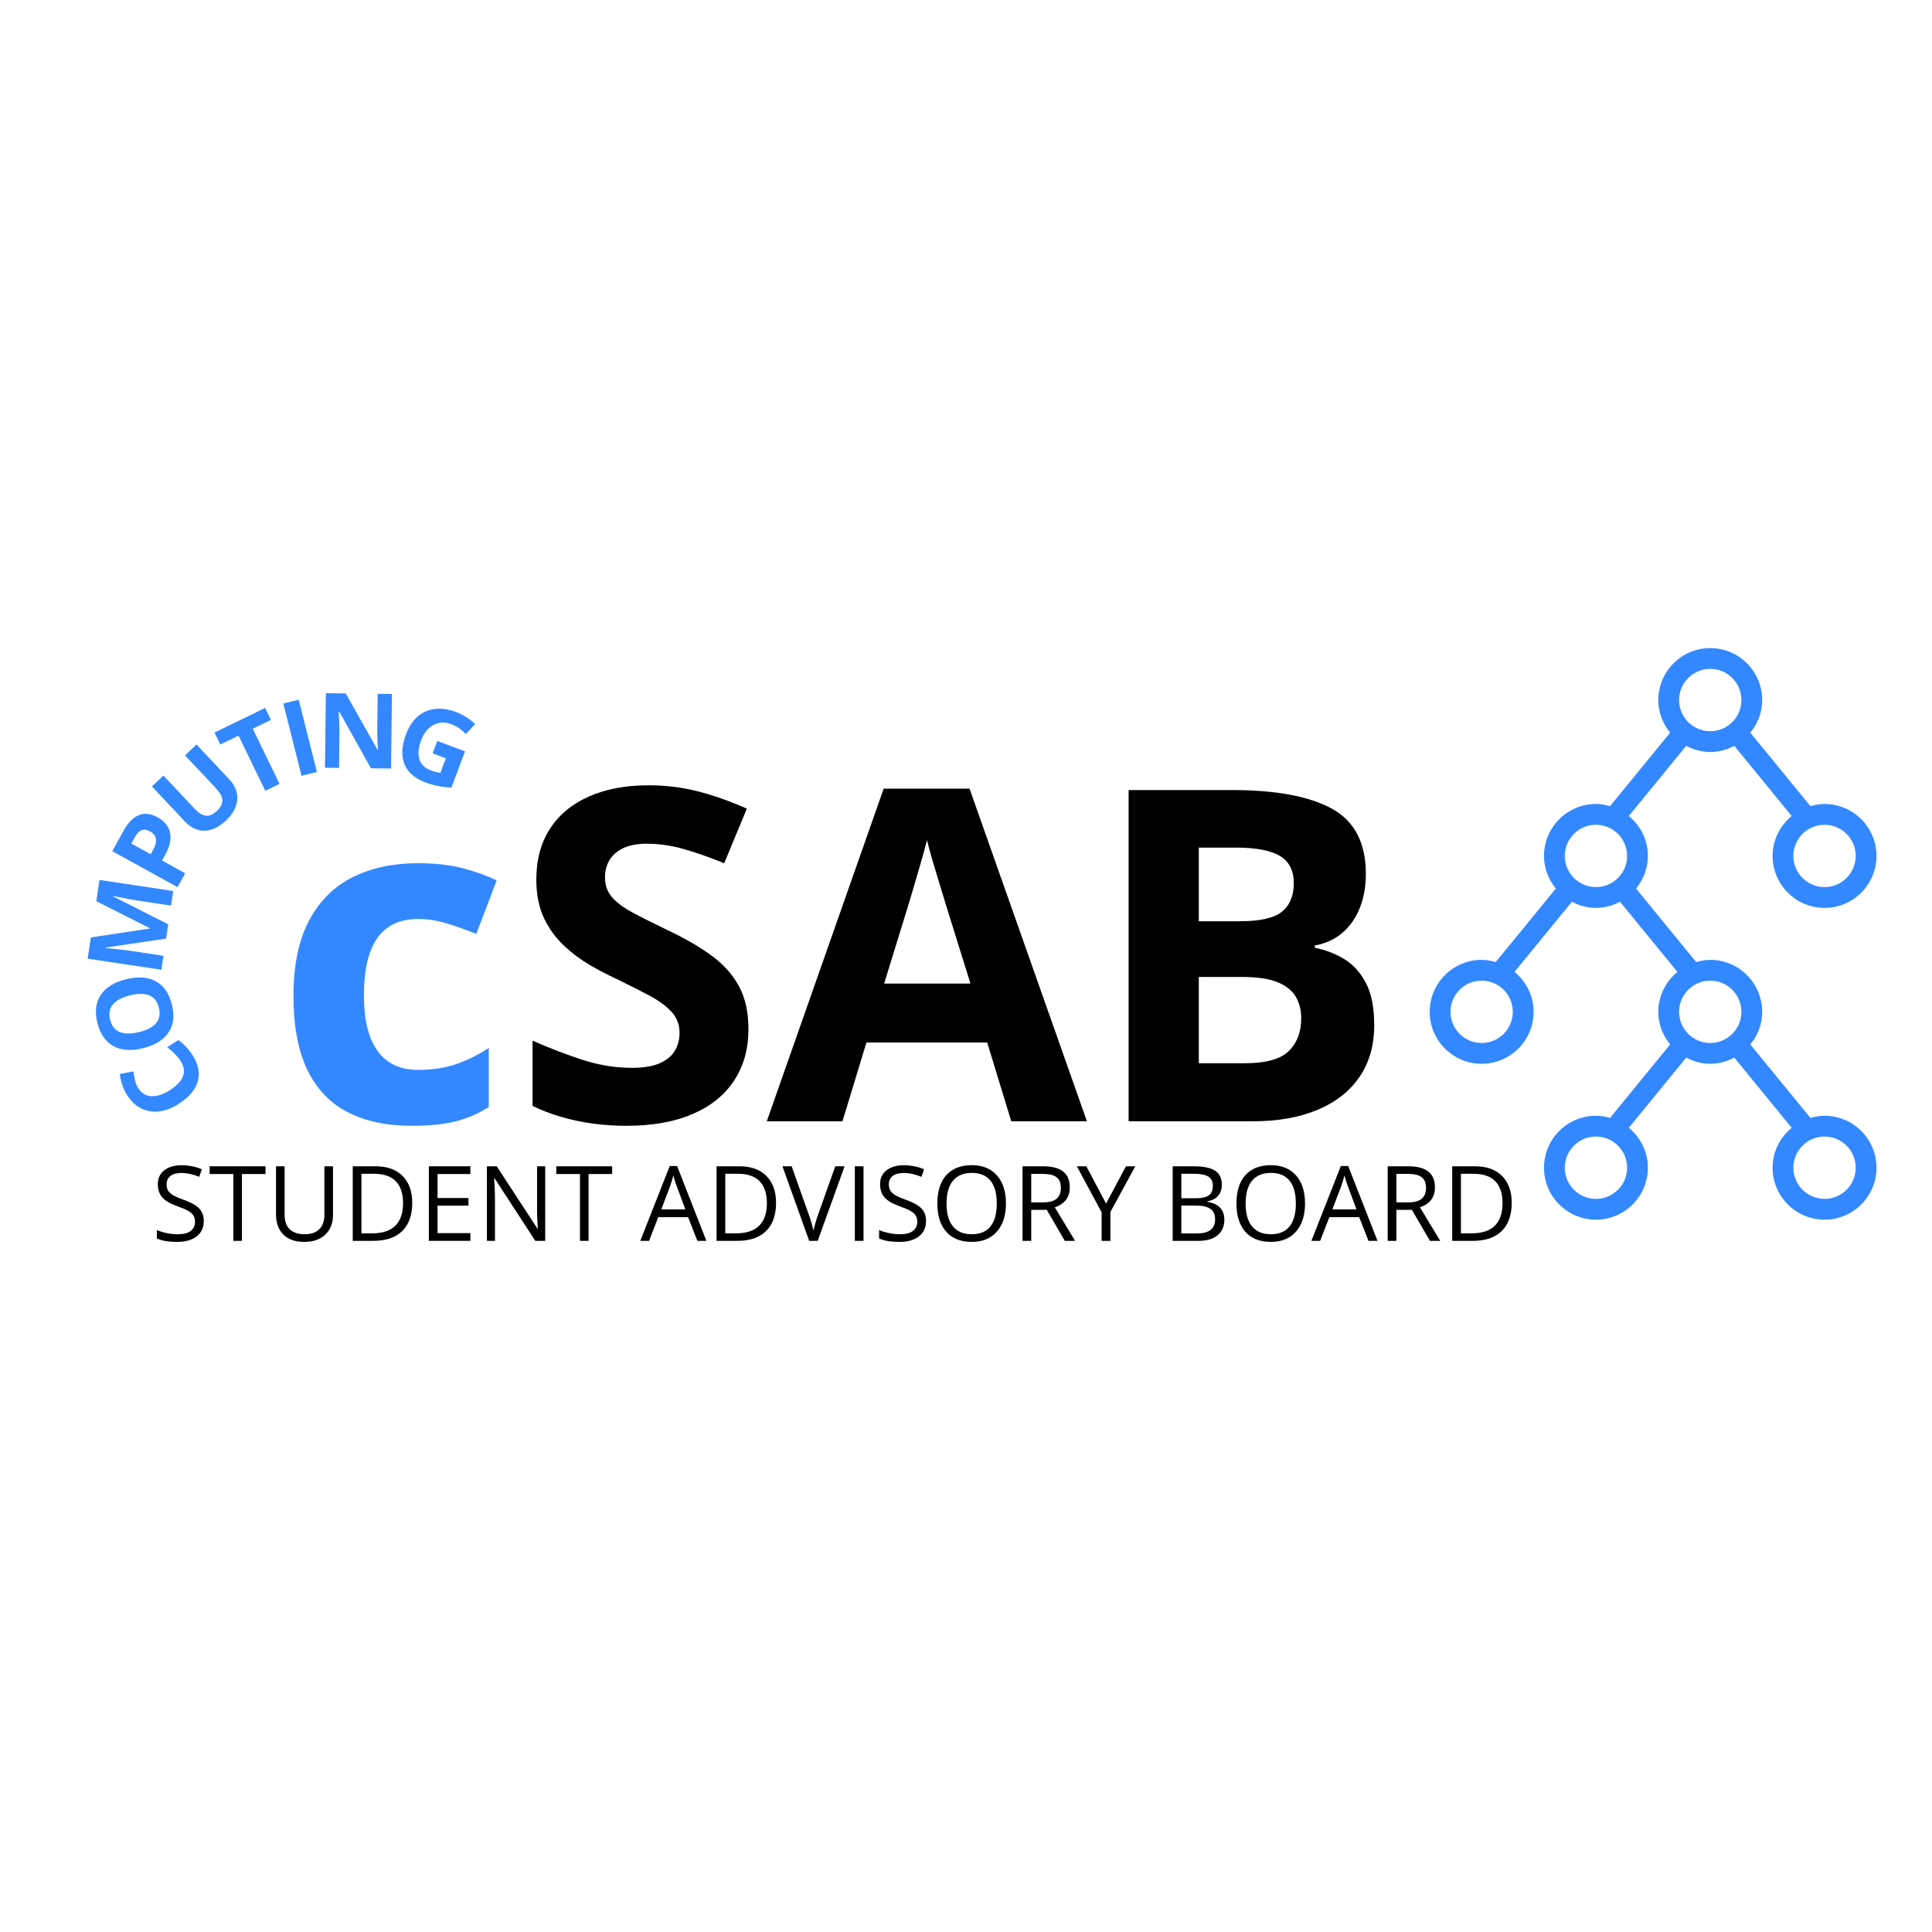 <svg xmlns="http://www.w3.org/2000/svg" xmlns:xlink="http://www.w3.org/1999/xlink" width="500" zoomAndPan="magnify" viewBox="0 0 375 375" height="500" preserveAspectRatio="xMidYMid meet" version="1.0"><defs><g/><clipPath id="id1"><path d="M 277.465 125.793 L 364.266 125.793 L 364.266 236.738 L 277.465 236.738 Z M 277.465 125.793 " clip-rule="nonzero"/></clipPath></defs><g clip-path="url(#id1)"><path fill="#3388ff" d="M 344.059 166.137 C 344.059 171.695 348.582 176.223 354.141 176.223 C 359.703 176.223 364.227 171.695 364.227 166.137 C 364.227 160.574 359.703 156.051 354.141 156.051 C 353.188 156.051 352.281 156.227 351.406 156.477 L 339.738 142.211 C 341.156 140.473 342.043 138.289 342.043 135.879 C 342.043 130.316 337.516 125.793 331.957 125.793 C 326.398 125.793 321.875 130.316 321.875 135.879 C 321.875 138.289 322.758 140.473 324.176 142.211 L 312.508 156.473 C 311.633 156.227 310.727 156.051 309.773 156.051 C 304.211 156.051 299.688 160.574 299.688 166.137 C 299.688 168.547 300.574 170.73 301.988 172.469 L 290.324 186.73 C 289.445 186.484 288.543 186.309 287.586 186.309 C 282.027 186.309 277.504 190.832 277.504 196.395 C 277.504 201.957 282.027 206.48 287.586 206.48 C 293.148 206.48 297.672 201.957 297.672 196.395 C 297.672 193.266 296.211 190.5 293.965 188.648 L 305.109 175.023 C 306.508 175.766 308.082 176.223 309.773 176.223 C 311.465 176.223 313.035 175.766 314.438 175.023 L 325.582 188.648 C 323.336 190.5 321.875 193.266 321.875 196.395 C 321.875 198.805 322.758 200.988 324.176 202.727 L 312.508 216.988 C 311.633 216.742 310.727 216.566 309.773 216.566 C 304.211 216.566 299.688 221.09 299.688 226.652 C 299.688 232.215 304.211 236.738 309.773 236.738 C 315.332 236.738 319.855 232.215 319.855 226.652 C 319.855 223.523 318.395 220.758 316.152 218.906 L 327.293 205.281 C 328.695 206.023 330.266 206.48 331.957 206.48 C 333.648 206.48 335.219 206.023 336.621 205.281 L 347.766 218.906 C 345.52 220.758 344.059 223.523 344.059 226.652 C 344.059 232.215 348.582 236.738 354.141 236.738 C 359.703 236.738 364.227 232.215 364.227 226.652 C 364.227 221.09 359.703 216.566 354.141 216.566 C 353.188 216.566 352.281 216.742 351.406 216.992 L 339.738 202.727 C 341.156 200.988 342.043 198.805 342.043 196.395 C 342.043 190.832 337.516 186.309 331.957 186.309 C 331.004 186.309 330.098 186.484 329.223 186.734 L 317.555 172.469 C 318.973 170.73 319.855 168.547 319.855 166.137 C 319.855 163.008 318.395 160.242 316.152 158.391 L 327.293 144.766 C 328.695 145.504 330.266 145.965 331.957 145.965 C 333.648 145.965 335.219 145.504 336.621 144.766 L 347.766 158.391 C 345.52 160.242 344.059 163.008 344.059 166.137 Z M 287.586 202.445 C 284.25 202.445 281.539 199.73 281.539 196.395 C 281.539 193.059 284.25 190.344 287.586 190.344 C 290.922 190.344 293.637 193.059 293.637 196.395 C 293.637 199.73 290.922 202.445 287.586 202.445 Z M 309.773 232.703 C 306.438 232.703 303.723 229.988 303.723 226.652 C 303.723 223.316 306.438 220.602 309.773 220.602 C 313.109 220.602 315.824 223.316 315.824 226.652 C 315.824 229.988 313.109 232.703 309.773 232.703 Z M 360.191 226.652 C 360.191 229.988 357.477 232.703 354.141 232.703 C 350.805 232.703 348.09 229.988 348.09 226.652 C 348.09 223.316 350.805 220.602 354.141 220.602 C 357.477 220.602 360.191 223.316 360.191 226.652 Z M 338.008 196.395 C 338.008 199.73 335.293 202.445 331.957 202.445 C 328.621 202.445 325.906 199.73 325.906 196.395 C 325.906 193.059 328.621 190.344 331.957 190.344 C 335.293 190.344 338.008 193.059 338.008 196.395 Z M 303.723 166.137 C 303.723 162.801 306.438 160.086 309.773 160.086 C 313.109 160.086 315.824 162.801 315.824 166.137 C 315.824 169.473 313.109 172.188 309.773 172.188 C 306.438 172.188 303.723 169.473 303.723 166.137 Z M 325.906 135.879 C 325.906 132.543 328.621 129.824 331.957 129.824 C 335.293 129.824 338.008 132.543 338.008 135.879 C 338.008 139.215 335.293 141.93 331.957 141.93 C 328.621 141.93 325.906 139.215 325.906 135.879 Z M 360.191 166.137 C 360.191 169.473 357.477 172.188 354.141 172.188 C 350.805 172.188 348.09 169.473 348.09 166.137 C 348.09 162.801 350.805 160.086 354.141 160.086 C 357.477 160.086 360.191 162.801 360.191 166.137 Z M 360.191 166.137 " fill-opacity="1" fill-rule="nonzero"/></g><g fill="#000000" fill-opacity="1"><g transform="translate(29.399, 240.847)"><g><path d="M 10.156 -3.844 C 10.156 -2.57 9.691 -1.578 8.766 -0.859 C 7.836 -0.148 6.582 0.203 5 0.203 C 3.289 0.203 1.973 -0.02 1.047 -0.469 L 1.047 -2.094 C 1.641 -1.844 2.285 -1.645 2.984 -1.5 C 3.68 -1.352 4.375 -1.281 5.062 -1.281 C 6.188 -1.281 7.031 -1.488 7.594 -1.906 C 8.164 -2.332 8.453 -2.926 8.453 -3.688 C 8.453 -4.188 8.348 -4.598 8.141 -4.922 C 7.941 -5.242 7.609 -5.539 7.141 -5.812 C 6.672 -6.082 5.953 -6.391 4.984 -6.734 C 3.641 -7.211 2.676 -7.781 2.094 -8.438 C 1.52 -9.102 1.234 -9.961 1.234 -11.016 C 1.234 -12.141 1.648 -13.031 2.484 -13.688 C 3.328 -14.344 4.438 -14.672 5.812 -14.672 C 7.25 -14.672 8.57 -14.41 9.781 -13.891 L 9.266 -12.422 C 8.066 -12.922 6.906 -13.172 5.781 -13.172 C 4.883 -13.172 4.188 -12.977 3.688 -12.594 C 3.188 -12.207 2.938 -11.676 2.938 -11 C 2.938 -10.5 3.031 -10.086 3.219 -9.766 C 3.406 -9.453 3.719 -9.16 4.156 -8.891 C 4.594 -8.617 5.266 -8.32 6.172 -8 C 7.68 -7.457 8.723 -6.875 9.297 -6.25 C 9.867 -5.633 10.156 -4.832 10.156 -3.844 Z M 10.156 -3.844 "/></g></g><g transform="translate(40.521, 240.847)"><g><path d="M 6.438 0 L 4.766 0 L 4.766 -12.969 L 0.172 -12.969 L 0.172 -14.469 L 11.016 -14.469 L 11.016 -12.969 L 6.438 -12.969 Z M 6.438 0 "/></g></g><g transform="translate(51.731, 240.847)"><g><path d="M 12.906 -14.469 L 12.906 -5.109 C 12.906 -3.453 12.406 -2.148 11.406 -1.203 C 10.414 -0.266 9.051 0.203 7.312 0.203 C 5.57 0.203 4.223 -0.27 3.266 -1.219 C 2.316 -2.176 1.844 -3.484 1.844 -5.141 L 1.844 -14.469 L 3.516 -14.469 L 3.516 -5.031 C 3.516 -3.82 3.844 -2.895 4.5 -2.25 C 5.164 -1.602 6.141 -1.281 7.422 -1.281 C 8.641 -1.281 9.578 -1.602 10.234 -2.25 C 10.898 -2.895 11.234 -3.828 11.234 -5.047 L 11.234 -14.469 Z M 12.906 -14.469 "/></g></g><g transform="translate(66.484, 240.847)"><g><path d="M 13.531 -7.375 C 13.531 -4.988 12.879 -3.16 11.578 -1.891 C 10.285 -0.629 8.426 0 6 0 L 1.984 0 L 1.984 -14.469 L 6.422 -14.469 C 8.672 -14.469 10.414 -13.844 11.656 -12.594 C 12.906 -11.344 13.531 -9.602 13.531 -7.375 Z M 11.75 -7.312 C 11.75 -9.195 11.273 -10.617 10.328 -11.578 C 9.391 -12.535 7.984 -13.016 6.109 -13.016 L 3.672 -13.016 L 3.672 -1.453 L 5.719 -1.453 C 7.727 -1.453 9.234 -1.941 10.234 -2.922 C 11.242 -3.91 11.75 -5.375 11.75 -7.312 Z M 11.75 -7.312 "/></g></g><g transform="translate(81.257, 240.847)"><g><path d="M 10.047 0 L 1.984 0 L 1.984 -14.469 L 10.047 -14.469 L 10.047 -12.969 L 3.672 -12.969 L 3.672 -8.312 L 9.672 -8.312 L 9.672 -6.828 L 3.672 -6.828 L 3.672 -1.5 L 10.047 -1.5 Z M 10.047 0 "/></g></g><g transform="translate(92.527, 240.847)"><g><path d="M 13.297 0 L 11.375 0 L 3.469 -12.141 L 3.391 -12.141 C 3.492 -10.711 3.547 -9.406 3.547 -8.219 L 3.547 0 L 1.984 0 L 1.984 -14.469 L 3.891 -14.469 L 11.781 -2.375 L 11.859 -2.375 C 11.836 -2.551 11.805 -3.125 11.766 -4.094 C 11.723 -5.062 11.707 -5.754 11.719 -6.172 L 11.719 -14.469 L 13.297 -14.469 Z M 13.297 0 "/></g></g><g transform="translate(107.804, 240.847)"><g><path d="M 6.438 0 L 4.766 0 L 4.766 -12.969 L 0.172 -12.969 L 0.172 -14.469 L 11.016 -14.469 L 11.016 -12.969 L 6.438 -12.969 Z M 6.438 0 "/></g></g><g transform="translate(119.015, 240.847)"><g/></g><g transform="translate(124.279, 240.847)"><g><path d="M 11.078 0 L 9.281 -4.594 L 3.484 -4.594 L 1.703 0 L 0 0 L 5.719 -14.531 L 7.141 -14.531 L 12.828 0 Z M 8.75 -6.109 L 7.078 -10.594 C 6.859 -11.164 6.633 -11.863 6.406 -12.688 C 6.258 -12.051 6.051 -11.352 5.781 -10.594 L 4.078 -6.109 Z M 8.75 -6.109 "/></g></g><g transform="translate(137.102, 240.847)"><g><path d="M 13.531 -7.375 C 13.531 -4.988 12.879 -3.16 11.578 -1.891 C 10.285 -0.629 8.426 0 6 0 L 1.984 0 L 1.984 -14.469 L 6.422 -14.469 C 8.672 -14.469 10.414 -13.844 11.656 -12.594 C 12.906 -11.344 13.531 -9.602 13.531 -7.375 Z M 11.75 -7.312 C 11.75 -9.195 11.273 -10.617 10.328 -11.578 C 9.391 -12.535 7.984 -13.016 6.109 -13.016 L 3.672 -13.016 L 3.672 -1.453 L 5.719 -1.453 C 7.727 -1.453 9.234 -1.941 10.234 -2.922 C 11.242 -3.91 11.75 -5.375 11.75 -7.312 Z M 11.75 -7.312 "/></g></g><g transform="translate(151.875, 240.847)"><g><path d="M 10.25 -14.469 L 12.062 -14.469 L 6.844 0 L 5.188 0 L 0 -14.469 L 1.781 -14.469 L 5.109 -5.109 C 5.492 -4.035 5.797 -2.988 6.016 -1.969 C 6.254 -3.039 6.566 -4.109 6.953 -5.172 Z M 10.25 -14.469 "/></g></g><g transform="translate(163.936, 240.847)"><g><path d="M 1.984 0 L 1.984 -14.469 L 3.672 -14.469 L 3.672 0 Z M 1.984 0 "/></g></g><g transform="translate(169.586, 240.847)"><g><path d="M 10.156 -3.844 C 10.156 -2.57 9.691 -1.578 8.766 -0.859 C 7.836 -0.148 6.582 0.203 5 0.203 C 3.289 0.203 1.973 -0.02 1.047 -0.469 L 1.047 -2.094 C 1.641 -1.844 2.285 -1.645 2.984 -1.5 C 3.68 -1.352 4.375 -1.281 5.062 -1.281 C 6.188 -1.281 7.031 -1.488 7.594 -1.906 C 8.164 -2.332 8.453 -2.926 8.453 -3.688 C 8.453 -4.188 8.348 -4.598 8.141 -4.922 C 7.941 -5.242 7.609 -5.539 7.141 -5.812 C 6.672 -6.082 5.953 -6.391 4.984 -6.734 C 3.641 -7.211 2.676 -7.781 2.094 -8.438 C 1.52 -9.102 1.234 -9.961 1.234 -11.016 C 1.234 -12.141 1.648 -13.031 2.484 -13.688 C 3.328 -14.344 4.438 -14.672 5.812 -14.672 C 7.25 -14.672 8.57 -14.41 9.781 -13.891 L 9.266 -12.422 C 8.066 -12.922 6.906 -13.172 5.781 -13.172 C 4.883 -13.172 4.188 -12.977 3.688 -12.594 C 3.188 -12.207 2.938 -11.676 2.938 -11 C 2.938 -10.5 3.031 -10.086 3.219 -9.766 C 3.406 -9.453 3.719 -9.16 4.156 -8.891 C 4.594 -8.617 5.266 -8.32 6.172 -8 C 7.68 -7.457 8.723 -6.875 9.297 -6.25 C 9.867 -5.633 10.156 -4.832 10.156 -3.844 Z M 10.156 -3.844 "/></g></g><g transform="translate(180.707, 240.847)"><g><path d="M 14.547 -7.25 C 14.547 -4.938 13.957 -3.113 12.781 -1.781 C 11.613 -0.457 9.988 0.203 7.906 0.203 C 5.77 0.203 4.125 -0.445 2.969 -1.75 C 1.812 -3.051 1.234 -4.891 1.234 -7.266 C 1.234 -9.629 1.812 -11.457 2.969 -12.75 C 4.133 -14.039 5.785 -14.688 7.922 -14.688 C 10.004 -14.688 11.629 -14.023 12.797 -12.703 C 13.961 -11.391 14.547 -9.57 14.547 -7.25 Z M 3.016 -7.25 C 3.016 -5.289 3.43 -3.805 4.266 -2.797 C 5.098 -1.785 6.312 -1.281 7.906 -1.281 C 9.508 -1.281 10.719 -1.781 11.531 -2.781 C 12.352 -3.789 12.766 -5.281 12.766 -7.25 C 12.766 -9.195 12.359 -10.672 11.547 -11.672 C 10.734 -12.68 9.523 -13.188 7.922 -13.188 C 6.316 -13.188 5.098 -12.68 4.266 -11.672 C 3.43 -10.66 3.016 -9.188 3.016 -7.25 Z M 3.016 -7.25 "/></g></g><g transform="translate(196.489, 240.847)"><g><path d="M 3.672 -6.016 L 3.672 0 L 1.984 0 L 1.984 -14.469 L 5.953 -14.469 C 7.734 -14.469 9.047 -14.125 9.891 -13.438 C 10.734 -12.758 11.156 -11.738 11.156 -10.375 C 11.156 -8.469 10.188 -7.176 8.25 -6.5 L 12.188 0 L 10.188 0 L 6.688 -6.016 Z M 3.672 -7.469 L 5.984 -7.469 C 7.172 -7.469 8.039 -7.703 8.594 -8.172 C 9.145 -8.641 9.422 -9.348 9.422 -10.297 C 9.422 -11.242 9.141 -11.93 8.578 -12.359 C 8.016 -12.785 7.109 -13 5.859 -13 L 3.672 -13 Z M 3.672 -7.469 "/></g></g><g transform="translate(209.016, 240.847)"><g><path d="M 5.672 -7.234 L 9.531 -14.469 L 11.344 -14.469 L 6.516 -5.609 L 6.516 0 L 4.812 0 L 4.812 -5.531 L 0 -14.469 L 1.844 -14.469 Z M 5.672 -7.234 "/></g></g><g transform="translate(220.365, 240.847)"><g/></g><g transform="translate(225.629, 240.847)"><g><path d="M 1.984 -14.469 L 6.078 -14.469 C 7.992 -14.469 9.379 -14.18 10.234 -13.609 C 11.098 -13.035 11.531 -12.129 11.531 -10.891 C 11.531 -10.023 11.289 -9.312 10.812 -8.75 C 10.332 -8.195 9.633 -7.836 8.719 -7.672 L 8.719 -7.578 C 10.914 -7.203 12.016 -6.047 12.016 -4.109 C 12.016 -2.816 11.578 -1.805 10.703 -1.078 C 9.828 -0.359 8.602 0 7.031 0 L 1.984 0 Z M 3.672 -8.266 L 6.438 -8.266 C 7.625 -8.266 8.477 -8.453 9 -8.828 C 9.52 -9.203 9.781 -9.832 9.781 -10.719 C 9.781 -11.531 9.488 -12.113 8.906 -12.469 C 8.332 -12.832 7.41 -13.016 6.141 -13.016 L 3.672 -13.016 Z M 3.672 -6.844 L 3.672 -1.438 L 6.688 -1.438 C 7.852 -1.438 8.734 -1.66 9.328 -2.109 C 9.922 -2.566 10.219 -3.273 10.219 -4.234 C 10.219 -5.129 9.914 -5.785 9.312 -6.203 C 8.707 -6.629 7.785 -6.844 6.547 -6.844 Z M 3.672 -6.844 "/></g></g><g transform="translate(238.759, 240.847)"><g><path d="M 14.547 -7.25 C 14.547 -4.938 13.957 -3.113 12.781 -1.781 C 11.613 -0.457 9.988 0.203 7.906 0.203 C 5.77 0.203 4.125 -0.445 2.969 -1.75 C 1.812 -3.051 1.234 -4.891 1.234 -7.266 C 1.234 -9.629 1.812 -11.457 2.969 -12.75 C 4.133 -14.039 5.785 -14.688 7.922 -14.688 C 10.004 -14.688 11.629 -14.023 12.797 -12.703 C 13.961 -11.391 14.547 -9.57 14.547 -7.25 Z M 3.016 -7.25 C 3.016 -5.289 3.43 -3.805 4.266 -2.797 C 5.098 -1.785 6.312 -1.281 7.906 -1.281 C 9.508 -1.281 10.719 -1.781 11.531 -2.781 C 12.352 -3.789 12.766 -5.281 12.766 -7.25 C 12.766 -9.195 12.359 -10.672 11.547 -11.672 C 10.734 -12.68 9.523 -13.188 7.922 -13.188 C 6.316 -13.188 5.098 -12.68 4.266 -11.672 C 3.43 -10.66 3.016 -9.188 3.016 -7.25 Z M 3.016 -7.25 "/></g></g><g transform="translate(254.541, 240.847)"><g><path d="M 11.078 0 L 9.281 -4.594 L 3.484 -4.594 L 1.703 0 L 0 0 L 5.719 -14.531 L 7.141 -14.531 L 12.828 0 Z M 8.75 -6.109 L 7.078 -10.594 C 6.859 -11.164 6.633 -11.863 6.406 -12.688 C 6.258 -12.051 6.051 -11.352 5.781 -10.594 L 4.078 -6.109 Z M 8.75 -6.109 "/></g></g><g transform="translate(267.364, 240.847)"><g><path d="M 3.672 -6.016 L 3.672 0 L 1.984 0 L 1.984 -14.469 L 5.953 -14.469 C 7.734 -14.469 9.047 -14.125 9.891 -13.438 C 10.734 -12.758 11.156 -11.738 11.156 -10.375 C 11.156 -8.469 10.188 -7.176 8.25 -6.5 L 12.188 0 L 10.188 0 L 6.688 -6.016 Z M 3.672 -7.469 L 5.984 -7.469 C 7.172 -7.469 8.039 -7.703 8.594 -8.172 C 9.145 -8.641 9.422 -9.348 9.422 -10.297 C 9.422 -11.242 9.141 -11.93 8.578 -12.359 C 8.016 -12.785 7.109 -13 5.859 -13 L 3.672 -13 Z M 3.672 -7.469 "/></g></g><g transform="translate(279.891, 240.847)"><g><path d="M 13.531 -7.375 C 13.531 -4.988 12.879 -3.16 11.578 -1.891 C 10.285 -0.629 8.426 0 6 0 L 1.984 0 L 1.984 -14.469 L 6.422 -14.469 C 8.672 -14.469 10.414 -13.844 11.656 -12.594 C 12.906 -11.344 13.531 -9.602 13.531 -7.375 Z M 11.75 -7.312 C 11.75 -9.195 11.273 -10.617 10.328 -11.578 C 9.391 -12.535 7.984 -13.016 6.109 -13.016 L 3.672 -13.016 L 3.672 -1.453 L 5.719 -1.453 C 7.727 -1.453 9.234 -1.941 10.234 -2.922 C 11.242 -3.91 11.75 -5.375 11.75 -7.312 Z M 11.75 -7.312 "/></g></g></g><g fill="#3388ff" fill-opacity="1"><g transform="translate(52.92, 217.643)"><g><path d="M 27 0.875 C 22.133 0.875 17.984 -0.008 14.547 -1.781 C 11.117 -3.551 8.508 -6.297 6.719 -10.016 C 4.938 -13.742 4.047 -18.508 4.047 -24.312 C 4.047 -30.32 5.062 -35.223 7.094 -39.016 C 9.133 -42.816 11.961 -45.613 15.578 -47.406 C 19.203 -49.195 23.406 -50.094 28.188 -50.094 C 31.594 -50.094 34.531 -49.758 37 -49.094 C 39.477 -48.438 41.641 -47.656 43.484 -46.75 L 39.531 -36.375 C 37.426 -37.219 35.461 -37.91 33.641 -38.453 C 31.828 -38.992 30.008 -39.266 28.188 -39.266 C 25.844 -39.266 23.895 -38.711 22.344 -37.609 C 20.789 -36.516 19.629 -34.867 18.859 -32.672 C 18.098 -30.473 17.719 -27.719 17.719 -24.406 C 17.719 -21.156 18.129 -18.457 18.953 -16.312 C 19.773 -14.176 20.961 -12.586 22.516 -11.547 C 24.066 -10.504 25.957 -9.984 28.188 -9.984 C 30.969 -9.984 33.441 -10.352 35.609 -11.094 C 37.785 -11.844 39.898 -12.895 41.953 -14.25 L 41.953 -2.766 C 39.898 -1.473 37.75 -0.547 35.5 0.016 C 33.258 0.586 30.426 0.875 27 0.875 Z M 27 0.875 "/></g></g></g><g fill="#000000" fill-opacity="1"><g transform="translate(99.227, 217.643)"><g><path d="M 46.047 -17.859 C 46.047 -14.047 45.117 -10.727 43.266 -7.906 C 41.422 -5.094 38.734 -2.926 35.203 -1.406 C 31.672 0.113 27.383 0.875 22.344 0.875 C 20.113 0.875 17.938 0.727 15.812 0.438 C 13.688 0.145 11.645 -0.285 9.688 -0.859 C 7.738 -1.43 5.891 -2.141 4.141 -2.984 L 4.141 -15.656 C 7.18 -14.301 10.344 -13.082 13.625 -12 C 16.914 -10.914 20.172 -10.375 23.391 -10.375 C 25.617 -10.375 27.414 -10.664 28.781 -11.25 C 30.145 -11.844 31.133 -12.648 31.75 -13.672 C 32.363 -14.703 32.672 -15.875 32.672 -17.188 C 32.672 -18.801 32.129 -20.18 31.047 -21.328 C 29.961 -22.473 28.473 -23.539 26.578 -24.531 C 24.691 -25.531 22.562 -26.602 20.188 -27.75 C 18.688 -28.445 17.055 -29.301 15.297 -30.312 C 13.547 -31.332 11.879 -32.57 10.297 -34.031 C 8.711 -35.5 7.41 -37.281 6.391 -39.375 C 5.379 -41.477 4.875 -43.992 4.875 -46.922 C 4.875 -50.766 5.754 -54.047 7.516 -56.766 C 9.273 -59.492 11.789 -61.582 15.062 -63.031 C 18.332 -64.488 22.195 -65.219 26.656 -65.219 C 29.988 -65.219 33.172 -64.828 36.203 -64.047 C 39.242 -63.273 42.422 -62.156 45.734 -60.688 L 41.344 -50.094 C 38.375 -51.289 35.719 -52.219 33.375 -52.875 C 31.031 -53.539 28.641 -53.875 26.203 -53.875 C 24.504 -53.875 23.051 -53.602 21.844 -53.062 C 20.645 -52.52 19.738 -51.754 19.125 -50.766 C 18.508 -49.785 18.203 -48.648 18.203 -47.359 C 18.203 -45.836 18.648 -44.555 19.547 -43.516 C 20.441 -42.473 21.789 -41.469 23.594 -40.5 C 25.395 -39.531 27.645 -38.398 30.344 -37.109 C 33.625 -35.555 36.43 -33.938 38.766 -32.25 C 41.098 -30.57 42.895 -28.594 44.156 -26.312 C 45.414 -24.039 46.047 -21.223 46.047 -17.859 Z M 46.047 -17.859 "/></g></g><g transform="translate(148.832, 217.643)"><g><path d="M 47.453 0 L 42.781 -15.297 L 19.344 -15.297 L 14.688 0 L 0 0 L 22.688 -64.562 L 39.359 -64.562 L 62.141 0 Z M 39.531 -26.734 L 34.875 -41.688 C 34.582 -42.688 34.191 -43.969 33.703 -45.531 C 33.223 -47.102 32.738 -48.703 32.25 -50.328 C 31.77 -51.953 31.383 -53.367 31.094 -54.578 C 30.801 -53.367 30.395 -51.879 29.875 -50.109 C 29.363 -48.336 28.875 -46.66 28.406 -45.078 C 27.938 -43.492 27.598 -42.363 27.391 -41.688 L 22.781 -26.734 Z M 39.531 -26.734 "/></g></g><g transform="translate(210.97, 217.643)"><g><path d="M 8.094 -64.297 L 28.094 -64.297 C 36.656 -64.297 43.133 -63.094 47.531 -60.688 C 51.938 -58.281 54.141 -54.055 54.141 -48.016 C 54.141 -45.586 53.75 -43.391 52.969 -41.422 C 52.188 -39.461 51.062 -37.852 49.594 -36.594 C 48.133 -35.332 46.348 -34.508 44.234 -34.125 L 44.234 -33.688 C 46.379 -33.25 48.316 -32.492 50.047 -31.422 C 51.773 -30.348 53.16 -28.789 54.203 -26.75 C 55.242 -24.719 55.766 -22.016 55.766 -18.641 C 55.766 -14.742 54.812 -11.398 52.906 -8.609 C 51 -5.828 48.281 -3.695 44.75 -2.219 C 41.219 -0.738 37.016 0 32.141 0 L 8.094 0 Z M 21.719 -38.828 L 29.641 -38.828 C 33.598 -38.828 36.336 -39.445 37.859 -40.688 C 39.391 -41.938 40.156 -43.781 40.156 -46.219 C 40.156 -48.676 39.25 -50.441 37.438 -51.516 C 35.633 -52.586 32.785 -53.125 28.891 -53.125 L 21.719 -53.125 Z M 21.719 -28.016 L 21.719 -11.266 L 30.609 -11.266 C 34.711 -11.266 37.566 -12.051 39.172 -13.625 C 40.785 -15.207 41.594 -17.336 41.594 -20.016 C 41.594 -21.598 41.238 -22.988 40.531 -24.188 C 39.832 -25.383 38.656 -26.32 37 -27 C 35.344 -27.676 33.066 -28.016 30.172 -28.016 Z M 21.719 -28.016 "/></g></g></g><g fill="#3388ff" fill-opacity="1"><g transform="translate(41.338, 211.411)"><g><path d="M -14.5 -0.203 C -13.883 0.773 -13.035 1.297 -11.953 1.359 C -10.879 1.422 -9.691 1.035 -8.391 0.203 C -5.672 -1.523 -4.961 -3.41 -6.266 -5.453 C -6.805 -6.305 -7.68 -7.207 -8.891 -8.156 L -6.734 -9.531 C -5.672 -8.801 -4.742 -7.816 -3.953 -6.578 C -2.816 -4.805 -2.488 -3.102 -2.969 -1.469 C -3.445 0.156 -4.695 1.609 -6.719 2.891 C -7.977 3.703 -9.234 4.176 -10.484 4.312 C -11.734 4.457 -12.891 4.258 -13.953 3.719 C -15.016 3.188 -15.914 2.336 -16.656 1.172 C -17.414 -0.016 -17.891 -1.391 -18.078 -2.953 L -15.438 -3.453 C -15.363 -2.867 -15.258 -2.289 -15.125 -1.719 C -14.988 -1.145 -14.781 -0.641 -14.5 -0.203 Z M -14.5 -0.203 "/></g></g></g><g fill="#3388ff" fill-opacity="1"><g transform="translate(35.106, 202.836)"><g><path d="M -10.641 -12.766 C -8.316 -13.348 -6.383 -13.211 -4.844 -12.359 C -3.312 -11.516 -2.281 -10.02 -1.75 -7.875 C -1.207 -5.719 -1.414 -3.91 -2.375 -2.453 C -3.344 -0.992 -4.992 0.023 -7.328 0.609 C -9.672 1.191 -11.598 1.055 -13.109 0.203 C -14.629 -0.641 -15.66 -2.141 -16.203 -4.297 C -16.734 -6.453 -16.52 -8.254 -15.562 -9.703 C -14.613 -11.16 -12.973 -12.18 -10.641 -12.766 Z M -8.094 -2.516 C -6.531 -2.898 -5.426 -3.488 -4.781 -4.281 C -4.133 -5.07 -3.961 -6.062 -4.266 -7.25 C -4.848 -9.625 -6.711 -10.422 -9.859 -9.641 C -13.023 -8.848 -14.316 -7.27 -13.734 -4.906 C -13.441 -3.719 -12.82 -2.926 -11.875 -2.531 C -10.926 -2.133 -9.664 -2.129 -8.094 -2.516 Z M -8.094 -2.516 "/></g></g></g><g fill="#3388ff" fill-opacity="1"><g transform="translate(31.056, 190.035)"><g><path d="M 1.188 -7.859 L -10.562 -6.109 L -10.562 -6.016 C -8.27 -5.797 -6.742 -5.629 -5.984 -5.516 L 0.672 -4.516 L 0.266 -1.812 L -14.047 -3.953 L -13.422 -8.078 L -1.969 -9.812 L -1.969 -9.875 L -12.359 -15.109 L -11.75 -19.234 L 2.562 -17.094 L 2.141 -14.266 L -4.625 -15.281 C -4.945 -15.332 -5.316 -15.395 -5.734 -15.469 C -6.148 -15.539 -7.25 -15.754 -9.031 -16.109 L -9.047 -16.016 L 1.594 -10.625 Z M 1.188 -7.859 "/></g></g></g><g fill="#3388ff" fill-opacity="1"><g transform="translate(33.591, 173.789)"><g><path d="M -4.344 -7.984 L -3.859 -8.859 C -3.398 -9.691 -3.223 -10.398 -3.328 -10.984 C -3.43 -11.578 -3.797 -12.047 -4.422 -12.391 C -5.047 -12.742 -5.602 -12.828 -6.094 -12.641 C -6.582 -12.461 -7.031 -12.004 -7.438 -11.266 L -8.109 -10.047 Z M -3.016 -15.156 C -1.648 -14.406 -0.836 -13.398 -0.578 -12.141 C -0.328 -10.891 -0.633 -9.484 -1.5 -7.922 L -2.141 -6.766 L 2.359 -4.281 L 0.875 -1.594 L -11.797 -8.578 L -9.562 -12.625 C -8.707 -14.164 -7.727 -15.148 -6.625 -15.578 C -5.531 -16.016 -4.328 -15.875 -3.016 -15.156 Z M -3.016 -15.156 "/></g></g></g><g fill="#3388ff" fill-opacity="1"><g transform="translate(38.146, 164.364)"><g><path d="M 0 -19.859 L 6.406 -13.031 C 7.145 -12.25 7.613 -11.398 7.812 -10.484 C 8.008 -9.578 7.926 -8.656 7.562 -7.719 C 7.207 -6.789 6.578 -5.906 5.672 -5.062 C 4.316 -3.789 2.938 -3.145 1.531 -3.125 C 0.133 -3.113 -1.129 -3.711 -2.266 -4.922 L -8.656 -11.719 L -6.422 -13.828 L -0.359 -7.375 C 0.398 -6.562 1.125 -6.113 1.812 -6.031 C 2.5 -5.957 3.219 -6.273 3.969 -6.984 C 4.707 -7.68 5.055 -8.367 5.016 -9.047 C 4.984 -9.734 4.586 -10.484 3.828 -11.297 L -2.234 -17.75 Z M 0 -19.859 "/></g></g></g><g fill="#3388ff" fill-opacity="1"><g transform="translate(47.604, 155.379)"><g><path d="M 6.656 -3.234 L 3.891 -1.891 L -1.312 -12.594 L -4.844 -10.875 L -5.969 -13.188 L 3.859 -17.969 L 4.984 -15.656 L 1.453 -13.938 Z M 6.656 -3.234 "/></g></g></g><g fill="#3388ff" fill-opacity="1"><g transform="translate(56.762, 151.032)"><g><path d="M 1.766 -0.453 L -1.766 -14.484 L 1.219 -15.219 L 4.75 -1.188 Z M 1.766 -0.453 "/></g></g></g><g fill="#3388ff" fill-opacity="1"><g transform="translate(61.247, 148.997)"><g><path d="M 14.656 0.172 L 10.75 0.125 L 4.594 -10.891 L 4.5 -10.891 C 4.602 -8.961 4.648 -7.586 4.641 -6.766 L 4.562 0.047 L 1.828 0.016 L 2 -14.453 L 5.859 -14.406 L 12.016 -3.484 L 12.094 -3.484 C 12.008 -5.367 11.973 -6.703 11.984 -7.484 L 12.062 -14.328 L 14.828 -14.297 Z M 14.656 0.172 "/></g></g></g><g fill="#3388ff" fill-opacity="1"><g transform="translate(75.178, 148.87)"><g><path d="M 9.703 -5.047 L 15.078 -3.031 L 12.438 4 C 11.457 3.957 10.562 3.848 9.75 3.672 C 8.938 3.504 8.129 3.27 7.328 2.969 C 5.273 2.195 3.938 1.008 3.312 -0.594 C 2.688 -2.207 2.797 -4.133 3.641 -6.375 C 4.461 -8.562 5.727 -10.031 7.438 -10.781 C 9.156 -11.531 11.117 -11.492 13.328 -10.672 C 14.723 -10.141 15.961 -9.359 17.047 -8.328 L 15.234 -6.391 C 14.422 -7.266 13.484 -7.898 12.422 -8.297 C 11.191 -8.766 10.039 -8.719 8.969 -8.156 C 7.906 -7.602 7.109 -6.625 6.578 -5.219 C 6.023 -3.75 5.906 -2.508 6.219 -1.5 C 6.531 -0.5 7.266 0.211 8.422 0.641 C 9.016 0.867 9.641 1.035 10.297 1.141 L 11.359 -1.688 L 8.797 -2.656 Z M 9.703 -5.047 "/></g></g></g></svg>